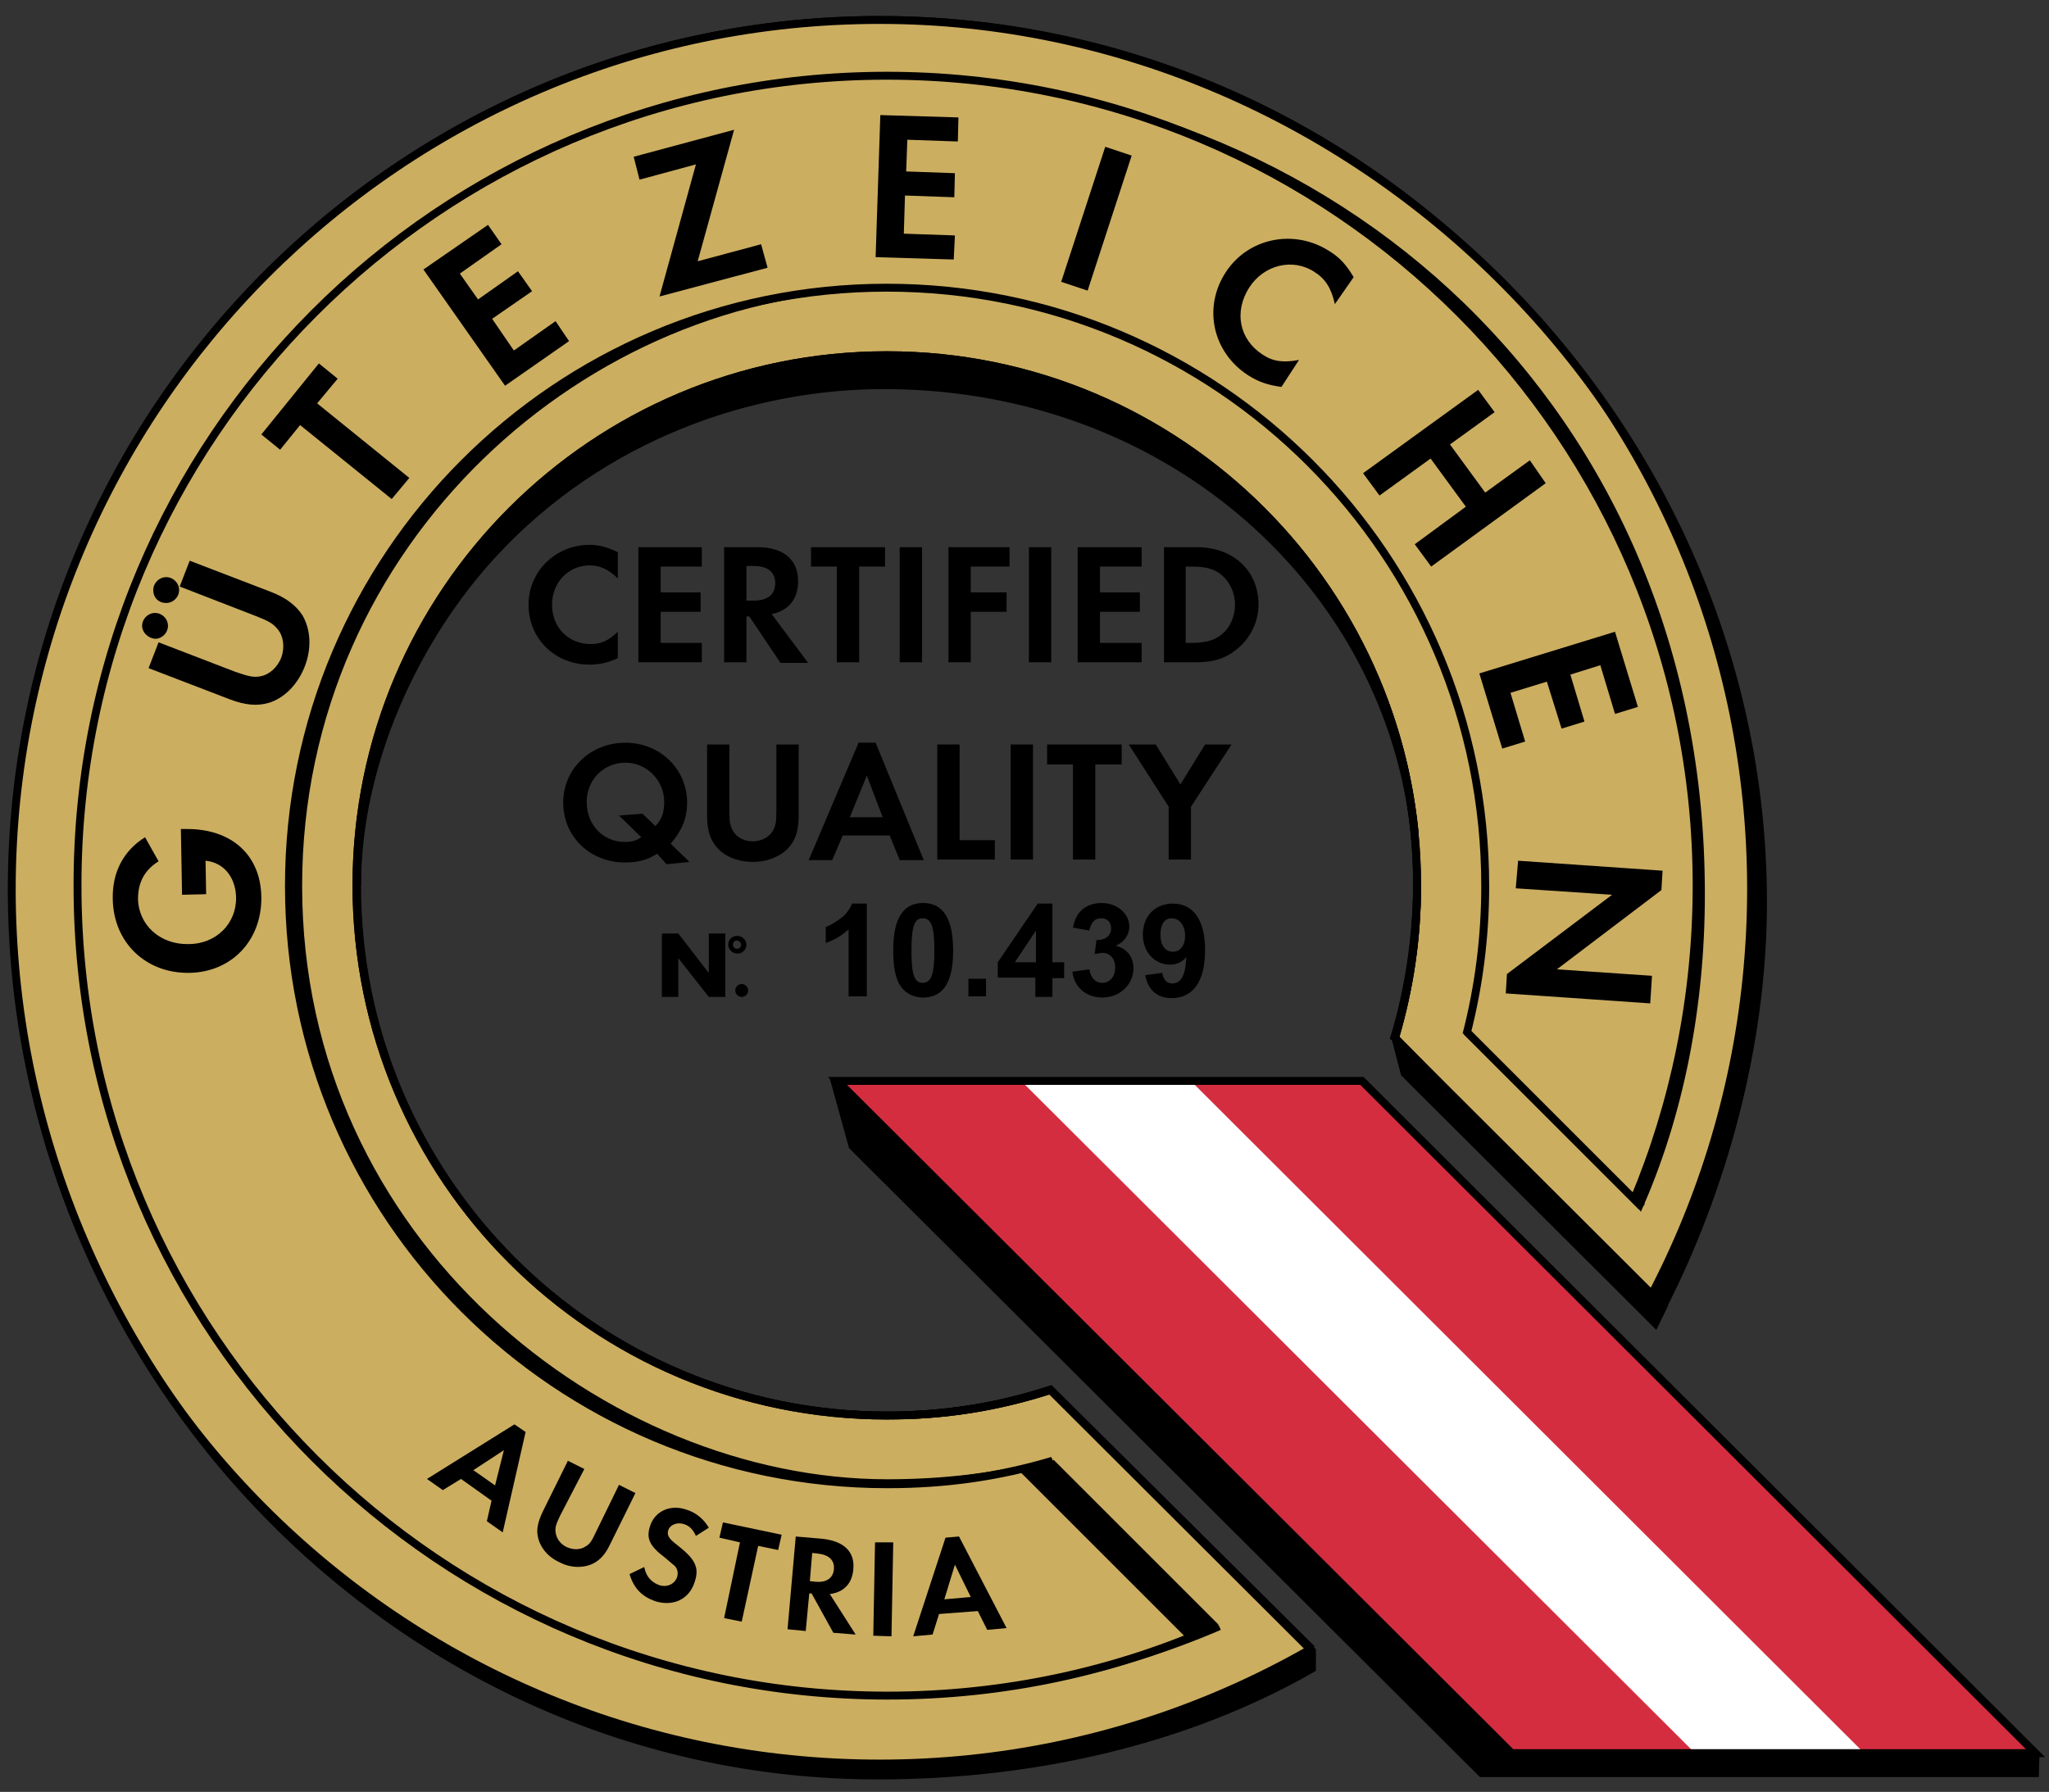 <?xml version="1.0" encoding="UTF-8"?>
<svg xmlns="http://www.w3.org/2000/svg" xmlns:xlink="http://www.w3.org/1999/xlink" version="1.1" id="Ebene_1" x="0px" y="0px" viewBox="0 0 348.9 305.2" style="enable-background:new 0 0 348.9 305.2;" xml:space="preserve">
<rect x="0" y="0" width="348.9" height="305.2" fill="#333333" stroke="none"/>
<style type="text/css">
	.Grün_x0020_bogenförmig{fill:url(#SVGID_1_);stroke:#FFFFFF;stroke-width:0.25;stroke-miterlimit:1;}
	.st0{stroke:#000000;stroke-width:0.955;stroke-miterlimit:3.864;}
	.st1{fill-rule:evenodd;clip-rule:evenodd;fill:none;}
	
		.st2{clip-path:url(#SVGID_00000096781173774175959070000011236860995005596330_);fill:none;stroke:#FFFFFF;stroke-width:31.099;stroke-miterlimit:3.864;}
	
		.st3{clip-path:url(#SVGID_00000096781173774175959070000011236860995005596330_);fill:none;stroke:#D52D40;stroke-width:29.752;stroke-miterlimit:3.864;}
	.st4{fill:none;stroke:#000000;stroke-width:1.346;stroke-miterlimit:3.864;}
	.st5{clip-path:url(#SVGID_00000051380940847561671400000005081532572825184187_);fill:#D9C692;}
	.st6{clip-path:url(#SVGID_00000061460573877871439170000015467028698885690542_);fill:#CCAE61;}
	.st7{fill-rule:evenodd;clip-rule:evenodd;}
	
		.st8{clip-path:url(#SVGID_00000056417112561989623380000016234967336324265387_);stroke:#000000;stroke-width:0.955;stroke-miterlimit:3.864;}
	.st9{fill:none;stroke:#000000;stroke-width:0.893;stroke-miterlimit:3.864;}
	.st10{stroke:#000000;stroke-width:0.893;stroke-miterlimit:3.864;}
</style>
<linearGradient id="SVGID_1_" gradientUnits="userSpaceOnUse" x1="-136.789" y1="454.364" x2="-136.082" y2="453.657">
	<stop offset="0" style="stop-color:#1DA238"></stop>
	<stop offset="0.983" style="stop-color:#24391D"></stop>
</linearGradient>
<g>
	<polygon class="st0" points="145,195.3 141.9,184.1 231.9,187.7 346.8,298.6 346.7,302.2 252.2,302.2  "></polygon>
	<rect x="-39.3" class="st1" width="400.7" height="305.2"></rect>
	<g>
		<defs>
			<polyline id="SVGID_00000181780609979491558330000018337688995025337480_" points="142.6,184.1 231.9,184.1 346.6,298.6      257.4,298.6 142.6,184.1    "></polyline>
		</defs>
		<clipPath id="SVGID_00000121276976478974104410000013762176040181364361_">
			<use xlink:href="#SVGID_00000181780609979491558330000018337688995025337480_" style="overflow:visible;"></use>
		</clipPath>
		
			<line style="clip-path:url(#SVGID_00000121276976478974104410000013762176040181364361_);fill:none;stroke:#FFFFFF;stroke-width:31.099;stroke-miterlimit:3.864;" x1="179.6" y1="176.4" x2="316.3" y2="312.8"></line>
		
			<path style="clip-path:url(#SVGID_00000121276976478974104410000013762176040181364361_);fill:none;stroke:#D52D40;stroke-width:29.752;stroke-miterlimit:3.864;" d="    M147,178.3l136.7,136.4 M209.4,169.7L346,306.1"></path>
	</g>
	<polygon class="st4" points="142.6,184.1 231.9,184.1 346.6,298.6 257.4,298.6  "></polygon>
	<rect x="-39.3" class="st1" width="400.7" height="305.2"></rect>
	<g>
		<defs>
			<path id="SVGID_00000091732467179313992330000013083509669533321370_" d="M281.3,219l-43.7-42.3c2.5-8.2,3.8-16.9,3.8-25.9     c0-49.9-40.4-90.3-90.3-90.3c-49.9,0-90.3,40.4-90.3,90.3c0,49.9,40.4,90.3,90.3,90.3c9.7,0,19-1.5,27.8-4.4l43.9,43.6     c-21.5,12.3-46.4,19.3-72.9,19.3c-81.6,0-147.7-66.3-147.7-148.2C2.1,69.7,68.2,3.4,149.8,3.4c81.6,0,147.7,66.3,147.7,148.1     C297.4,175.8,291.6,198.8,281.3,219"></path>
		</defs>
		<clipPath id="SVGID_00000176034937893020980800000014360037633831907997_">
			<use xlink:href="#SVGID_00000091732467179313992330000013083509669533321370_" style="overflow:visible;"></use>
		</clipPath>
		<path style="clip-path:url(#SVGID_00000176034937893020980800000014360037633831907997_);fill:#D9C692;" d="M149.8,299.7    c-81.6,0-147.7-66.3-147.7-148.2C2.1,69.7,68.2,3.4,149.8,3.4c81.6,0,147.7,66.3,147.7,148.1C297.4,233.3,231.3,299.7,149.8,299.7    "></path>
	</g>
	<path class="st4" d="M281.3,219l-43.7-42.3c2.5-8.2,3.8-16.9,3.8-25.9c0-49.9-40.4-90.3-90.3-90.3c-49.9,0-90.3,40.4-90.3,90.3   c0,49.9,40.4,90.3,90.3,90.3c9.7,0,19-1.5,27.8-4.4l43.9,43.6c-21.5,12.3-46.4,19.3-72.9,19.3c-81.6,0-147.7-66.3-147.7-148.2   C2.1,69.7,68.2,3.4,149.8,3.4c81.6,0,147.7,66.3,147.7,148.1C297.4,175.8,291.6,198.8,281.3,219z"></path>
	<path d="M282.9,223l-45.4-46.3c2.5-8.2,3.8-16.9,3.8-25.9c0-49.9-40.4-90.3-90.3-90.3c-49.9,0-90.3,40.4-90.3,90.3   c0,49.9,40.4,90.3,90.3,90.3c9.7,0,19-1.5,27.8-4.4l44.6,44.5v3c-21.5,12.3-47.4,18.2-73.9,18.2c-81.6,0-147.5-69.2-147.5-151   C2.1,69.7,68.2,3.4,149.8,3.4c81.6,0,150.4,68.5,150.4,150.3C300.2,178,293.3,202.8,282.9,223"></path>
	<rect x="-39.3" class="st1" width="400.7" height="305.2"></rect>
	<g>
		<defs>
			<path id="SVGID_00000104703322946858100350000014356105333961321348_" d="M282.9,223l-45.4-46.3c2.5-8.2,3.8-16.9,3.8-25.9     c0-49.9-40.4-90.3-90.3-90.3c-49.9,0-90.3,40.4-90.3,90.3c0,49.9,40.4,90.3,90.3,90.3c9.7,0,19-1.5,27.8-4.4l44.6,44.5v3     c-21.5,12.3-47.4,18.2-73.9,18.2c-81.6,0-147.5-69.2-147.5-151C2.1,69.7,68.2,3.4,149.8,3.4c81.6,0,150.4,68.5,150.4,150.3     C300.2,178,293.3,202.8,282.9,223"></path>
		</defs>
		<clipPath id="SVGID_00000161589868392773981760000000806556988273411774_">
			<use xlink:href="#SVGID_00000104703322946858100350000014356105333961321348_" style="overflow:visible;"></use>
		</clipPath>
		<path style="clip-path:url(#SVGID_00000161589868392773981760000000806556988273411774_);fill:#CCAE61;" d="M149.8,299.7    c-81.6,0-147.7-66.3-147.7-148.2C2.1,69.7,68.2,3.4,149.8,3.4c81.6,0,147.7,66.3,147.7,148.1C297.4,233.3,231.3,299.7,149.8,299.7    "></path>
	</g>
	<path class="st4" d="M282.9,223l-45.4-46.3c2.5-8.2,3.8-16.9,3.8-25.9c0-49.9-40.4-90.3-90.3-90.3c-49.9,0-90.3,40.4-90.3,90.3   c0,49.9,40.4,90.3,90.3,90.3c9.7,0,19-1.5,27.8-4.4l44.6,44.5v3c-21.5,12.3-47.4,18.2-73.9,18.2c-81.6,0-147.5-69.2-147.5-151   C2.1,69.7,68.2,3.4,149.8,3.4c81.6,0,150.4,68.5,150.4,150.3C300.2,178,293.3,202.8,282.9,223z"></path>
	<path d="M31,152.4l4.1-0.1l-0.1-5.7c3.1,0.3,5.1,2.8,5.2,6.2c0.1,4.5-3.4,8-8.1,8c-4.8,0.1-8.5-3.2-8.6-7.7c0-2.8,1.1-4.9,3.5-6.4   l-2.3-4.1c-3.7,2.3-5.6,6-5.5,10.5c0.1,7.4,5.6,12.7,13,12.6c7.3-0.1,12.4-5.6,12.3-12.9c-0.1-7.2-5.1-11.7-12.9-11.6l-0.8,0   L31,152.4"></path>
	<path d="M27,109.4l-1.7,4.4l13.8,5.3c2.6,1,4.7,1.2,6.7,0.6c2.6-0.8,4.9-3.1,6.1-6.2c1.2-3.1,1-6.3-0.4-8.7c-1.1-1.7-2.8-3-5.4-4   l-13.8-5.3l-1.7,4.4l12.9,5c2.3,0.9,3,1.3,3.8,2.3c1,1.2,1.2,3.1,0.6,4.8c-0.7,1.7-2,2.9-3.6,3.2c-1.2,0.2-2,0-4.3-0.8L27,109.4"></path>
	<polyline points="69.7,81.4 54,68.7 57.5,64.5 54.3,61.9 44.5,74 47.7,76.6 51.1,72.4 66.7,85 69.7,81.4  "></polyline>
	<polyline points="85.4,41.6 83.1,38.3 72.1,45.9 86,65.7 96.9,58.1 94.6,54.7 87.5,59.7 83.8,54.3 90.6,49.6 88.2,46.2 81.4,51    78.3,46.6 85.4,41.6  "></polyline>
	<polyline points="118.8,44.5 125,22.1 107.9,26.7 108.9,30.6 118.5,28 112.3,50.5 130.7,45.6 129.6,41.6 118.8,44.5  "></polyline>
	<polyline points="163.1,24.1 163.2,20 149.9,19.6 149.1,43.8 162.4,44.2 162.6,40.1 153.9,39.8 154.1,33.3 162.5,33.6 162.6,29.5    154.3,29.2 154.5,23.8 163.1,24.1  "></polyline>
	<polyline points="192.7,26.5 188.2,25 180.7,48 185.2,49.5 192.7,26.5  "></polyline>
	<path d="M230.5,47.2c-1.2-2-2.3-3.3-4.1-4.4c-6-3.9-13.9-2.3-17.7,3.6c-3.9,6-2.2,13.6,3.8,17.5c1.7,1.1,3.4,1.7,5.7,2l3-4.6   c-2.6,0.5-4.4,0.3-6.2-0.9c-4-2.6-4.9-7.3-2.3-11.4c2.5-3.9,7.4-5.1,11.1-2.7c1.9,1.2,2.9,2.8,3.5,5.5L230.5,47.2"></path>
	<polyline points="246.9,75.7 254.5,70.2 251.7,66.4 232.1,80.6 234.9,84.4 243.6,78.1 249.6,86.3 240.9,92.7 243.7,96.5    263.2,82.3 260.5,78.4 252.9,83.9 246.9,75.7  "></polyline>
	<polyline points="275,121.6 278.9,120.4 275,107.6 251.9,114.7 255.8,127.5 259.7,126.3 257.2,118 263.4,116.1 265.9,124.1    269.8,122.9 267.4,114.9 272.5,113.3 275,121.6  "></polyline>
	<polyline points="258.5,146.6 258.1,151.3 274.5,152.4 256.6,165.9 256.4,169.2 281,170.9 281.3,166.2 265.1,165.1 282.9,151.6    283.1,148.3 258.5,146.6  "></polyline>
	<path class="st7" d="M83.7,255.6l-0.8,3.5l2.7,1.9l3.9-17.1l-1.9-1.3l-14.9,9.3l2.7,1.9l3.1-1.9L83.7,255.6z M84.3,253l-3.7-2.6   l5.2-3.4L84.3,253"></path>
	<path d="M99.5,250.2l-2.8-1.4l-4.3,8.7c-0.8,1.7-1.1,3-0.8,4.3c0.4,1.8,1.7,3.4,3.7,4.3c1.9,1,4.1,1,5.7,0.2   c1.2-0.6,2.1-1.6,2.9-3.3l4.3-8.7l-2.8-1.4l-4,8.2c-0.7,1.5-1,1.9-1.7,2.3c-0.9,0.6-2.1,0.6-3.2,0.1c-1.1-0.5-1.8-1.5-1.9-2.6   c-0.1-0.8,0.1-1.3,0.8-2.8L99.5,250.2"></path>
	<path d="M120.7,260.2c-0.9-1.5-2.2-2.6-3.9-3.1c-2.7-0.9-5.3,0.3-6.1,2.8c-0.7,2.1-0.1,3.4,2.4,5.3c1,0.8,1.5,1.3,1.8,1.5   c0.5,0.6,0.6,1.2,0.4,1.9c-0.4,1.2-1.7,1.8-3,1.4c-1.4-0.5-2.3-1.5-2.6-3.1l-2.5,1.2c0.7,2.4,2.1,3.8,4.3,4.6   c3.1,1,5.9-0.3,6.8-3.3c0.8-2.4,0.1-3.8-2.8-6.1c-1.6-1.2-2-1.8-1.7-2.7c0.3-0.9,1.5-1.4,2.7-1c0.9,0.3,1.5,0.9,2,2L120.7,260.2"></path>
	<polyline points="126.3,276.2 129.1,263.3 132.5,264 133.1,261.4 123.1,259.3 122.5,261.9 126,262.7 123.3,275.6 126.3,276.2  "></polyline>
	<path class="st7" d="M141.3,271.5c2.4-0.3,3.8-1.8,4-4.2c0.3-3-1.6-4.8-5.2-5.2l-4.6-0.4l-1.4,15.8l3.1,0.3l0.6-6.4l0.4,0l3.7,6.7   l3.8,0.3L141.3,271.5z M137.9,269.3l0.4-4.8l0.9,0.1c1.9,0.2,2.9,1.1,2.8,2.6c-0.1,1.6-1.3,2.4-3.2,2.2L137.9,269.3"></path>
	<polyline points="152.1,262.7 149,262.7 148.7,278.6 151.8,278.7 152.1,262.7  "></polyline>
	<path class="st7" d="M166.5,274.4l1.6,3.2l3.3-0.3l-8.1-15.6l-2.3,0.2l-5.5,16.8l3.3-0.3l1.1-3.5L166.5,274.4z M165.3,272l-4.5,0.4   l1.8-5.9L165.3,272"></path>
	<path class="st7" d="M117.4,146.8l-3.2-3.1c1.9-2.2,2.8-4.3,2.8-7c0-5.7-4.6-10.2-10.5-10.2c-6,0-10.6,4.5-10.6,10.2   c0,5.8,4.6,10.2,10.5,10.2c2.2,0,3.8-0.4,5.5-1.5l1.6,1.8L117.4,146.8z M109.4,138.6l-4,0.3l3.8,3.7c-0.9,0.6-1.6,0.8-2.8,0.8   c-3.7,0-6.5-2.9-6.5-6.8c0-3.8,2.9-6.7,6.6-6.7c3.6,0,6.6,3,6.6,6.7c0,1.7-0.4,3-1.5,4.1L109.4,138.6"></path>
	<path d="M124.2,126.8h-3.8v12c0,2.3,0.4,3.9,1.4,5.2c1.3,1.8,3.8,2.8,6.4,2.8c2.7,0,5.1-1.1,6.4-2.8c1-1.3,1.4-2.9,1.4-5.2v-12   h-3.8v11.2c0,2-0.1,2.6-0.6,3.5c-0.6,1.1-2,1.8-3.4,1.8c-1.5,0-2.8-0.7-3.4-1.8c-0.5-0.9-0.6-1.5-0.6-3.5V126.8"></path>
	<path class="st7" d="M151.5,142.3l1.7,4.2h4.1l-8.2-20h-2.9l-8.5,20h4l1.8-4.2H151.5z M150.3,139.2h-5.6l2.9-7.1L150.3,139.2"></path>
	<polyline points="163.4,126.8 159.6,126.8 159.6,146.4 169.4,146.4 169.4,143.1 163.4,143.1 163.4,126.8  "></polyline>
	<rect x="172.1" y="126.8" width="3.8" height="19.6"></rect>
	<polyline points="186.5,146.4 186.5,130.2 191,130.2 191,126.8 178.3,126.8 178.3,130.2 182.7,130.2 182.7,146.4 186.5,146.4  "></polyline>
	<polyline points="199,137.4 199,146.4 202.8,146.4 202.8,137.4 209.7,126.8 205.2,126.8 201,133.6 196.8,126.8 192.2,126.8    199,137.4  "></polyline>
	<path d="M105.1,94c-1.7-0.8-3.1-1.2-4.7-1.2C94.6,92.8,90,97.3,90,103c0,5.8,4.5,10.2,10.4,10.2c1.6,0,3.1-0.3,4.8-1.1v-4.5   c-1.5,1.5-2.9,2.1-4.6,2.1c-3.8,0-6.6-2.8-6.6-6.7c0-3.8,2.8-6.7,6.4-6.7c1.8,0,3.2,0.7,4.8,2.2V94"></path>
	<polyline points="119.5,96.5 119.5,93.2 108.7,93.2 108.7,112.8 119.5,112.8 119.5,109.5 112.5,109.5 112.5,104.2 119.3,104.2    119.3,100.9 112.5,100.9 112.5,96.5 119.5,96.5  "></polyline>
	<path class="st7" d="M131.4,104.6c2.9-0.6,4.5-2.6,4.5-5.6c0-3.7-2.5-5.8-6.9-5.8h-5.7v19.6h3.8V105h0.5l5.3,7.9h4.7L131.4,104.6z    M127.1,102.3v-5.9h1.2c2.4,0,3.7,1,3.7,2.9c0,2-1.3,3-3.7,3H127.1"></path>
	<polyline points="146.3,112.8 146.3,96.5 150.7,96.5 150.7,93.2 138.1,93.2 138.1,96.5 142.5,96.5 142.5,112.8 146.3,112.8  "></polyline>
	<rect x="153.2" y="93.2" width="3.8" height="19.6"></rect>
	<polyline points="171.9,96.5 171.9,93.2 161.5,93.2 161.5,112.8 165.3,112.8 165.3,104.2 171.4,104.2 171.4,100.9 165.3,100.9    165.3,96.5 171.9,96.5  "></polyline>
	<rect x="175.2" y="93.2" width="3.8" height="19.6"></rect>
	<polyline points="194.4,96.5 194.4,93.2 183.5,93.2 183.5,112.8 194.4,112.8 194.4,109.5 187.3,109.5 187.3,104.2 194.1,104.2    194.1,100.9 187.3,100.9 187.3,96.5 194.4,96.5  "></polyline>
	<path class="st7" d="M198.1,112.8h5.6c3,0,5.1-0.7,7-2.3c2.2-1.8,3.6-4.6,3.6-7.5c0-5.8-4.3-9.8-10.5-9.8h-5.6V112.8z M201.9,109.5   v-13h1c2.5,0,4,0.4,5.3,1.6c1.3,1.2,2.1,3,2.1,4.9c0,1.9-0.8,3.8-2.1,4.9c-1.2,1.1-2.8,1.6-5.3,1.6H201.9"></path>
	<polyline class="st7" points="112.7,169.8 115.5,169.8 115.5,163.2 115.5,163.2 120.7,169.8 123.5,169.8 123.5,159 120.7,159    120.7,165.6 120.6,165.6 115.5,159 112.7,159 112.7,169.8  "></polyline>
	<path class="st7" d="M127.1,160.9c0-0.8-0.7-1.5-1.6-1.5c-0.9,0-1.5,0.7-1.5,1.5c0,0.8,0.7,1.5,1.5,1.5   C126.3,162.5,127.1,161.8,127.1,160.9z M126.2,160.9c0,0.4-0.3,0.7-0.7,0.7c-0.4,0-0.7-0.3-0.7-0.7c0-0.4,0.3-0.7,0.6-0.7   C125.9,160.2,126.2,160.6,126.2,160.9"></path>
	<path d="M125.2,168.7c0-0.6,0.5-1.1,1.1-1.1c0.6,0,1.1,0.5,1.1,1.1c0,0.6-0.5,1.1-1.1,1.1C125.7,169.8,125.2,169.3,125.2,168.7"></path>
	<path d="M24.2,106.6c0-1.2,1-2.2,2.2-2.2c1.2,0,2.2,1,2.2,2.2c0,1.2-1,2.2-2.2,2.2C25.2,108.7,24.2,107.7,24.2,106.6"></path>
	<path d="M26.1,100.5c0-1.2,1-2.2,2.2-2.2c1.2,0,2.2,1,2.2,2.2c0,1.2-1,2.2-2.2,2.2C27,102.7,26.1,101.8,26.1,100.5"></path>
	<polygon class="st0" points="237.6,177.5 239,182.9 281.9,225.7 283.5,222.4 239.1,178.1  "></polygon>
	<path class="st4" d="M179,236.7c-8.8,2.9-18.2,4.4-28,4.4c-49.9,0-90.3-40.4-90.3-90.3c0-49.9,40.4-90.3,90.3-90.3   c49.8,0,90.3,40.4,90.3,90.3c0,8.9-1.3,17.6-3.7,25.8"></path>
	<path d="M237.4,176.7l0.1-0.2 M237.3,177.1l0.1-0.4 M178.4,236.9l0.4-0.1C178.7,236.8,178.6,236.9,178.4,236.9 M178.4,236.9   c-7.3,2.3-15,3.8-23.1,4.1C163.4,240.7,171.1,239.2,178.4,236.9z M237.5,176.8l-0.1,0.4 M237.6,176.6l-0.1,0.2 M179.2,236.6   l-0.4,0.1 M237.5,176.5c2.4-8.1,3.7-16.7,3.8-25.6c0,8.9-1.3,17.5-3.7,25.7 M60.8,150.9c0-49.9,40.4-90.3,90.3-90.3   c46.8,0,85.3,35.7,89.8,81.3c-4.4-41.6-40.9-75.9-89.6-76.3c-23.4-0.2-48.8,8.8-67.1,28.5C70.8,108.5,60.8,129.9,60.8,150.9"></path>
	<path class="st4" d="M237.4,176.7l0.1-0.2 M237.3,177.1l0.1-0.4 M178.4,236.9l0.4-0.1C178.7,236.8,178.6,236.9,178.4,236.9    M178.4,236.9c-7.3,2.3-15,3.8-23.1,4.1C163.4,240.7,171.1,239.2,178.4,236.9z M237.5,176.8l-0.1,0.4 M237.6,176.6l-0.1,0.2    M179.2,236.6l-0.4,0.1 M237.5,176.5c2.4-8.1,3.7-16.7,3.8-25.6c0,8.9-1.3,17.5-3.7,25.7 M60.8,150.9c0-49.9,40.4-90.3,90.3-90.3   c46.8,0,85.3,35.7,89.8,81.3c-4.4-41.6-40.9-75.9-89.6-76.3c-23.4-0.2-48.8,8.8-67.1,28.5C70.8,108.5,60.8,129.9,60.8,150.9z    M249.7,175.7l29.9,29.9"></path>
	<rect x="-39.3" class="st1" width="400.7" height="305.2"></rect>
	<g>
		<defs>
			<path id="SVGID_00000049182251340902218670000004955340719992122772_" d="M249.7,176.2c2.1-8.1,3.2-16.6,3.2-25.3     C252.9,94.6,207.3,49,151,49C94.8,49,49.2,94.6,49.2,150.9c0,56.3,45.6,101.9,101.9,101.9c10,0,19-1.3,28.1-4 M207.3,276.9     c-17.2,7.7-36.2,11.9-56.2,11.9c-76.2,0-137.9-61.8-137.9-137.9C13.1,74.7,74.8,12.9,151,12.9c76.2,0,137.9,61.8,137.9,137.9     c0,19-3.8,37.1-10.7,53.6"></path>
		</defs>
		<clipPath id="SVGID_00000121980344219096498800000008587271171154554787_">
			<use xlink:href="#SVGID_00000049182251340902218670000004955340719992122772_" style="overflow:visible;"></use>
		</clipPath>
		
			<polygon style="clip-path:url(#SVGID_00000121980344219096498800000008587271171154554787_);stroke:#000000;stroke-width:0.955;stroke-miterlimit:3.864;" points="    167.9,244.2 174.3,244.2 223.2,293.1 216.8,293.1   "></polygon>
		
			<use xlink:href="#SVGID_00000049182251340902218670000004955340719992122772_" style="overflow:visible;fill:none;stroke:#000000;stroke-width:1.346;stroke-miterlimit:3.864;"></use>
	</g>
	<path d="M278,204.4c6.8-16.3,11-34.8,11-53.6C289,74.7,227.2,12.9,151,12.9c76.2,0,139.4,56.7,139.3,139.5c0,19-3.6,37.7-10.9,54   L278,204.4"></path>
	<path class="st9" d="M207.7,277.2c-17.5,7.5-36.7,11.6-56.7,11.6c20,0,39.1-4.3,56.3-12"></path>
	<path class="st10" d="M178.6,248.9c-8.9,2.5-17.9,3.9-27.6,3.9c-56.3,0-101.9-45.6-101.9-101.9C49.2,94.6,94.8,49,151,49   C100.2,49,51,92,51,150.9c0,60.7,52.2,101.5,100.1,101.5c9.6,0,19.3-1.1,28.1-3.6L178.6,248.9z"></path>
	<rect x="-39.3" class="st1" width="400.7" height="305.2"></rect>
</g>
<g>
	<path d="M144.5,169.7v-11.4c-1.1,1-2.4,1.8-3.9,2.3v-2.7c0.8-0.3,1.8-0.9,2.7-1.6c0.9-0.7,1.4-1.5,1.8-2.4h2.5v15.8H144.5z"></path>
	<path d="M162.3,161.9c0,5.4-1.7,8-5.1,8c-2,0-3.7-1.1-4.4-3c-0.5-1.3-0.7-2.9-0.7-5.1c0-5.4,1.7-8,5.1-8   C160.6,153.8,162.3,156.5,162.3,161.9z M155.2,161.9c0,4.1,0.5,5.5,1.9,5.5c1.5,0,2-1.5,2-5.5c0-4.1-0.5-5.5-2-5.5   C155.7,156.4,155.2,157.8,155.2,161.9z"></path>
	<path d="M164.9,166.7h3v3h-3V166.7z"></path>
	<path d="M176.4,166.5h-6.5v-2.6l6.8-10h2.5v10h2v2.7h-2v3.2h-2.9V166.5z M176.4,158.5L176.4,158.5l-3.6,5.4h3.6V158.5z"></path>
	<path d="M185.5,165.1c0.2,1.4,1,2.3,2.2,2.3c1.3,0,2.2-1.1,2.2-2.6c0-1.5-0.9-2.5-2.1-2.5c-0.4,0-0.8,0.1-1.4,0.2l0.3-2.4h0.1h0.1   c1.4,0,2.3-0.8,2.3-2c0-1.1-0.7-1.7-1.7-1.7c-1.1,0-1.8,0.8-2,2.1l-2.8-0.5c0.3-1.5,0.8-2.4,1.6-3.1c0.8-0.7,2-1.1,3.3-1.1   c2.6,0,4.7,1.8,4.7,4c0,0.9-0.4,1.8-1,2.4c-0.4,0.4-0.6,0.5-1.3,0.9c1.8,0.4,3,1.8,3,3.8c0,2.8-2.3,5-5.3,5c-2.8,0-4.8-1.8-5.1-4.4   L185.5,165.1z"></path>
	<path d="M197.9,165.7c0.2,1.1,0.7,1.8,1.7,1.8c1.5,0,2.2-1.3,2.4-4.2V163c-0.7,0.9-1.7,1.3-2.8,1.3c-2.6,0-4.6-2.2-4.6-5.1   c0-3.2,2.1-5.3,5.1-5.3c3.5,0,5.5,2.8,5.5,7.9c0,5.3-2,8.2-5.7,8.2c-2.5,0-4-1.4-4.5-3.9L197.9,165.7z M199.5,156.4   c-1.2,0-1.9,1-1.9,2.8c0,1.8,0.8,2.9,2.1,2.9c1.3,0,2.1-1.1,2.1-2.7C201.8,157.7,200.9,156.4,199.5,156.4z"></path>
</g>
</svg>

